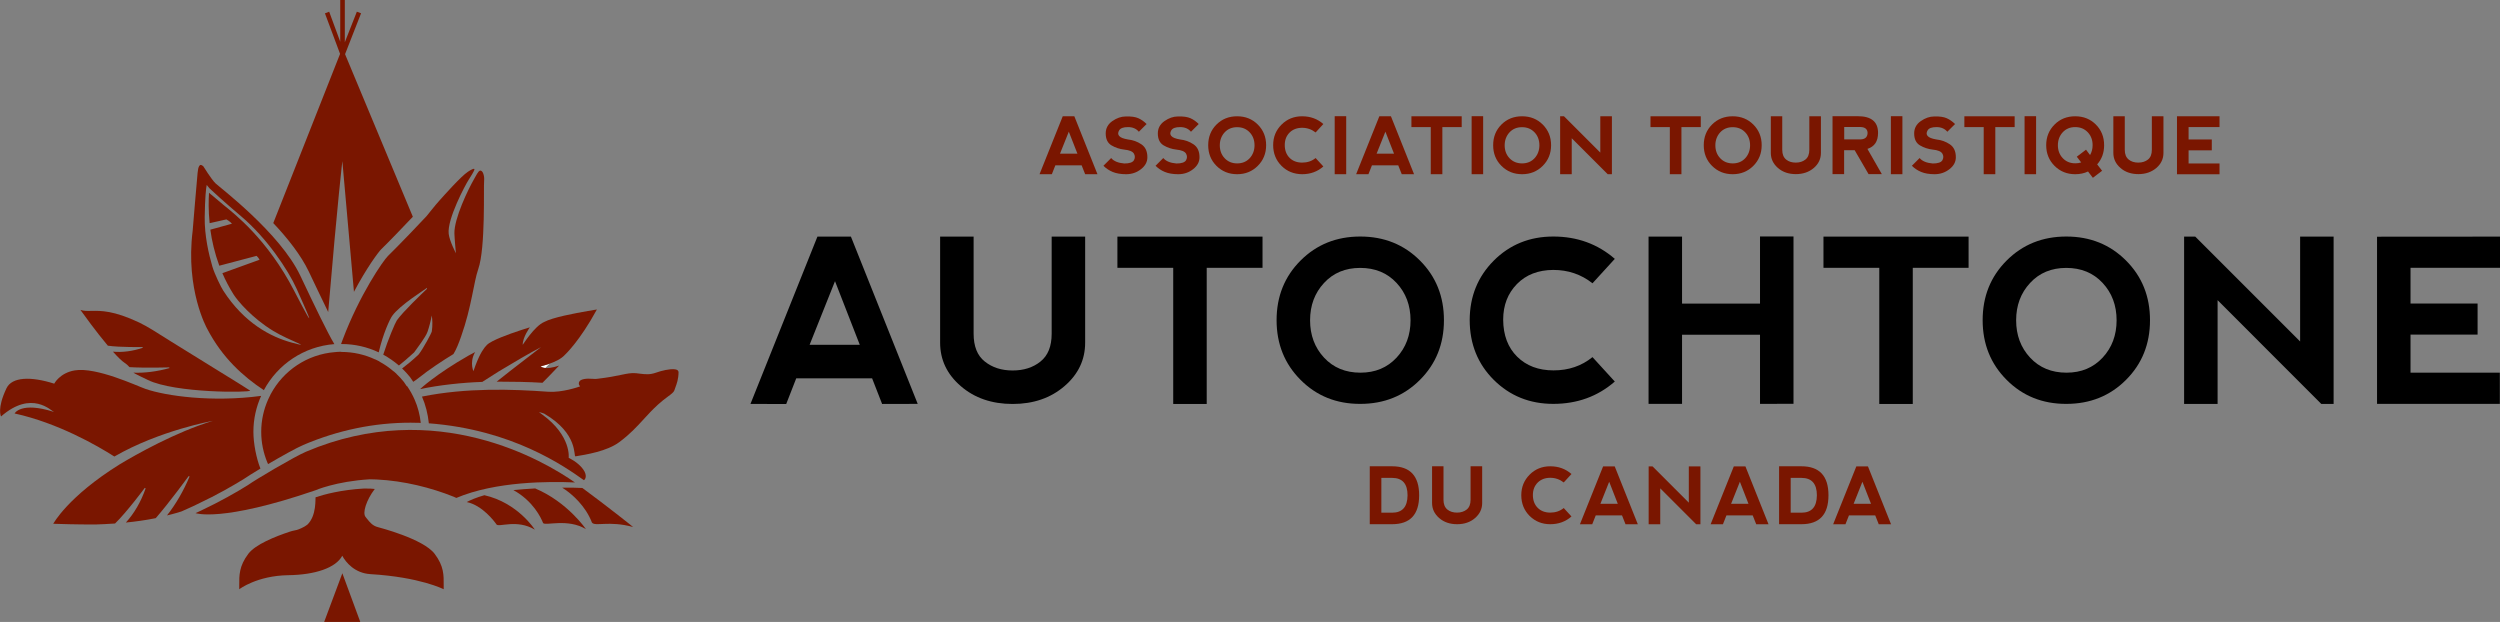 <?xml version="1.0" encoding="UTF-8"?> <svg xmlns="http://www.w3.org/2000/svg" xmlns:xlink="http://www.w3.org/1999/xlink" version="1.2" id="Artwork" x="0px" y="0px" viewBox="0 0 284.43 70.76" overflow="visible" xml:space="preserve"><rect x="0" y="0" width="284.43" height="70.76" fill="#808080" stroke="none"/> <g> <g> <path fill="#7A1600" d="M28.46,44.44c-0.01-0.05-7.91-4.89-9.15-5.68c-1.38-0.88-2.58-1.64-3.46-2.06 c-2.92-1.38-4.38-1.35-5.44-1.33c-0.48,0.01-0.87,0.02-1.26-0.11c0.35,0.49,1.79,2.49,3.12,4.07c1.34,0.2,3.93,0.15,3.95,0.16 l0.02,0.08c-1.16,0.39-2.32,0.54-3.39,0.44c0.57,0.64,1.02,1.07,1.34,1.28c0.19,0.12,0.37,0.28,0.54,0.48 c1.77,0.11,4.5,0.03,4.53,0.03l0.01,0.08c-1.4,0.39-2.81,0.57-4.09,0.52c0.05,0.08,1.49,0.75,1.64,0.83 C19.92,44.74,28.5,44.68,28.46,44.44z"></path> <path fill="#7A1600" d="M37.34,35.5c1.09-12.85,1.61-17.17,1.61-17.17l1.32,14.87c1.43-2.7,2.76-4.51,3.12-4.86 c0.72-0.69,2.55-2.59,3.58-3.68L39.36,6.41l-0.1-0.25l1.82-4.65L40.6,1.33l-1.37,3.48V0h-0.52v4.75l-1.26-3.42l-0.48,0.19 l1.72,4.61l-7.6,19.25c1.6,1.69,3.13,3.61,4.04,5.51C35.79,32.28,36.6,33.99,37.34,35.5z"></path> <polygon fill="#7A1600" points="36.88,70.76 40.99,70.76 38.95,65.22 "></polygon> <path fill="none" d="M6.05,59.57c0,0,2.04,0.16,4.84,0.08C8.72,59.66,6.67,59.59,6.05,59.57z"></path> <path fill="none" d="M53.87,42.21c0.09-0.26,0.18-0.5,0.26-0.72c-0.13,0.06-0.27,0.11-0.4,0.17C53.77,42,53.87,42.21,53.87,42.21z "></path> <path fill="#7A1600" d="M38.04,39.15c-0.8-1.34-2.2-4.25-3.88-7.8c-2.31-4.86-9.18-10.04-9.65-10.5 c-0.47-0.46-1.37-1.92-1.37-1.92c-0.46-0.45-0.6,0.1-0.66,0.75c-0.07,0.64-0.56,6.58-0.56,6.58c-0.84,6.72,1.64,11.12,1.64,11.12 c1.73,3.34,4.13,5.47,6.46,7.01C31.58,41.47,34.56,39.42,38.04,39.15z M25.41,33.08c-0.26-0.4-0.98-1.85-1.25-2.76 c-0.4-1.37-0.9-3.5-0.87-5.61c0.03-2.16,0.15-3.36,0.23-3.67l0.3,0.37c0,0,0.01,0.01,0.01,0.01h0c0.5,0.48,1.73,1.6,3.63,3.21 c2.86,2.42,5.31,6.04,6.3,8.25c0.98,2.21,2.76,6.1-0.29,0.21c-3.05-5.9-6.84-8.79-8.01-9.75c-0.41-0.34-1.34-1.11-1.68-1.41 c-0.05,0.79-0.08,2.01,0.07,3.46l1.91-0.43c0.41,0.23,0.63,0.49,0.63,0.49c0.01,0-1.76,0.49-2.46,0.68 c0.17,1.26,0.49,2.66,1.02,4.1l4.24-1.12c0.15,0.15,0.24,0.25,0.34,0.44l-4.23,1.53c0.35,0.81,0.77,1.62,1.28,2.43 c0.45,0.71,2.09,2.67,4.51,4.14c1.82,1.11,4.68,2.02,2.15,1.34C30.8,38.34,27.78,36.75,25.41,33.08z"></path> <path fill="#7A1600" d="M38.85,39.14c1.52,0,2.95,0.34,4.24,0.95c0,0,0-0.01,0-0.01c0.5-2.15,1.26-3.76,1.53-4.14 c0.85-1.22,3.85-3.08,3.96-3.19l-0.01,0.12c-0.57,0.54-2.71,2.58-3.42,3.58c-0.18,0.26-1.01,2.2-1.54,3.88 c0,0.01,0,0.01-0.01,0.02c0.64,0.35,1.23,0.76,1.78,1.23c0,0,0.01,0,0.01,0c0.42-0.32,0.96-0.79,1.73-1.49 c0.31-0.44,1.31-1.73,1.52-2.34c0.22-0.65,0.38-1.3,0.48-1.86c0.08,0.49,0.11,1.09,0.01,1.81c-0.02,0.17-0.95,1.92-1.5,2.63 c-0.77,0.73-1.39,1.22-1.87,1.58c0,0-0.01,0-0.01,0.01c0.31,0.3,0.61,0.62,0.89,0.97c0.17,0.25,0.29,0.43,0.38,0.55 c0.01-0.01,0.02-0.01,0.03-0.02c0.14-0.1,0.28-0.2,0.42-0.3c1.41-1.13,2.94-2.12,4.12-2.84c0.34-0.55,0.61-1.25,0.88-2.02 c1.2-3.4,1.42-6.15,1.94-7.64c0.85-2.41,0.59-9.38,0.67-10.08c0.05-0.46-0.12-1.18-0.46-1.13c-0.21,0.03-0.48,0.62-0.71,1.01 c-0.61,1.06-2.27,4.46-2.21,6.17c0.02,0.64,0.17,2.22,0.17,2.22s-0.72-1.37-0.82-2.2c-0.2-1.68,1.91-5.6,2.26-6.14 c0.73-1.13,0.66-1.18,0.66-1.18s0.11-0.3-0.72,0.24c-0.82,0.54-2.77,2.75-3.24,3.27c-0.47,0.51-1.3,1.58-1.48,1.79 c-0.17,0.21-3.38,3.56-4.39,4.53c-0.54,0.52-3.23,4.41-5.16,9.54c-0.06,0.15-0.11,0.31-0.17,0.46c0,0.01-0.01,0.02-0.01,0.03 C38.82,39.14,38.84,39.14,38.85,39.14z"></path> <path fill="#FFFFFF" d="M62.05,41.86c0.16-0.16,0.31-0.32,0.46-0.47c-0.55,0.19-0.99,0.28-0.99,0.29 C61.66,41.79,61.84,41.85,62.05,41.86z"></path> <path fill="#7A1600" d="M66.9,35.38c-1.46,0.25-4.05,0.74-4.96,1.24c-1.14,0.47-2.47,2.64-2.47,2.61 c-0.01-0.85,0.81-1.99,0.81-1.99s-0.24,0.07-0.61,0.19c-0.14,0.04-0.29,0.09-0.46,0.15c-1.28,0.42-3.3,1.14-3.82,1.67 c-0.33,0.33-0.75,0.91-1.27,2.26c-0.09,0.22-0.17,0.45-0.26,0.72c0,0-0.09-0.21-0.14-0.55c-0.05-0.4-0.03-0.98,0.33-1.62 c0,0-0.05,0.03-0.16,0.08c-0.13,0.07-0.33,0.18-0.59,0.32c-3.67,2.09-5.55,3.82-5.49,3.81c2.06-0.45,4.84-0.75,7.06-0.82 c0.5-0.31,1.32-0.85,1.87-1.19c1.71-1.03,3.54-2.11,4.82-2.77c0,0-1.58,1.21-3.6,2.78c-0.39,0.3-1.04,0.83-1.45,1.15 c1.8,0,3.62,0.03,5.21,0.13c0.58-0.58,1.4-1.43,1.89-1.96c0,0-0.91,0.34-1.58,0.28c-0.21-0.02-0.4-0.07-0.53-0.19 c-0.01-0.01,0.43-0.09,0.99-0.29c0.61-0.21,1.35-0.54,1.79-1.03c0.01-0.01,1.66-1.53,3.63-5.15 C67.94,35.21,67.52,35.27,66.9,35.38z"></path> <path fill="#7A1600" d="M22.43,57.37c2.3-1.08,4.16-2.16,5.32-2.88c0.31-0.22,1.02-0.66,1.88-1.18c-0.47-1.17-0.8-2.86-0.8-4.19 c0-1.46,0.32-2.83,0.88-4.08c-5.59,0.75-10.83,0.01-13.15-0.79c-0.95-0.33-5.59-2.52-8.06-2.11c-1.71,0.29-2.33,1.51-2.33,1.51 c-2.67-0.85-4.81-0.77-5.43,0.52c-1.12,2.35-0.62,3.21-0.62,3.21c3.5-3.06,5.72-0.61,6.03-0.51c-3.78-1.22-4.49,0.17-4.49,0.17 c4.92,1.08,9.41,3.66,11.35,4.9c5.16-2.98,11.21-4.06,11.21-4.06c-4.22,1.27-8.74,3.83-10.59,4.94c-5.93,3.69-7.57,6.77-7.57,6.77 c0.62,0.02,2.67,0.09,4.84,0.08c0.69-0.02,1.42-0.06,2.19-0.11c1.33-1.29,3.36-4.02,3.38-4.05l0.1,0.05 c-0.53,1.52-1.3,2.85-2.25,3.89c1.12-0.11,2.27-0.27,3.4-0.5c1.58-1.81,3.72-4.76,3.75-4.79l0.1,0.05 C20.88,55.86,20,57.37,19,58.64c0.17-0.04,0.76-0.17,1.64-0.45C20.64,58.18,21.95,57.62,22.43,57.37z"></path> <path fill="#7A1600" d="M76.72,42.01c-0.55-0.05-1.45,0.16-2.06,0.38c-0.74,0.26-1.18,0.2-1.89,0.12l-0.41-0.05c0,0,0,0,0,0 c-0.55-0.05-1.01,0.05-1.7,0.19c-0.61,0.13-1.45,0.3-2.66,0.44c-0.02-0.01-0.15,0.05-0.55,0.01c-0.77-0.07-1.38,0.04-1.53,0.3 c-0.16,0.27,0.01,0.46,0.01,0.46L66,43.96L65.88,44c-0.02,0.01-1.93,0.68-3.5,0.57c-4.13-0.3-9.32-0.47-14.37,0.55 c0.41,0.95,0.67,1.97,0.78,3.04c9.48,0.72,15.39,4.87,17.64,6.47c0.19-0.1,0.4-0.56-0.08-1.23c-0.59-0.83-1.65-1.31-1.65-1.31 s0.33-2.5-3.01-4.93l-0.38-0.28c0.3,0.07,0.53,0.14,0.62,0.19c3.91,2.29,3.3,4.89,3.54,4.85c1.16-0.19,3.59-0.57,4.99-1.62 c1.23-0.92,1.97-1.73,2.76-2.59c0.48-0.53,0.99-1.08,1.62-1.66c0.41-0.38,0.8-0.67,1.12-0.91c0.41-0.3,0.7-0.52,0.76-0.72 c0.03-0.1,0.07-0.21,0.12-0.34c0.15-0.4,0.36-0.96,0.36-1.76C77.17,42.24,77.17,42.05,76.72,42.01z"></path> <path fill="#7A1600" d="M46.71,48.09c0.39,0,0.78,0.01,1.16,0.02c-0.1-0.92-0.33-1.81-0.69-2.63c-0.24-0.55-0.53-1.07-0.87-1.56 c-0.01,0.01-0.02,0.01-0.03,0.02c-0.08-0.11-0.19-0.26-0.34-0.5c-0.25-0.31-0.52-0.61-0.81-0.88c0,0,0,0,0.01,0 c-0.11-0.11-0.22-0.21-0.34-0.31c0,0,0,0-0.01,0.01c-0.5-0.43-1.04-0.81-1.62-1.12c0,0,0-0.01,0-0.02 c-0.15-0.08-0.31-0.15-0.47-0.23c0,0,0,0.01,0,0.01c-1.17-0.55-2.48-0.86-3.86-0.86c-0.02,0-0.03,0-0.04,0 c0-0.01,0-0.02,0.01-0.02c-0.24,0-0.47,0.02-0.7,0.04c-3.17,0.25-5.88,2.11-7.31,4.78c-0.1,0.19-0.19,0.38-0.28,0.58 c-0.51,1.13-0.8,2.39-0.8,3.71c0,1.23,0.25,2.4,0.69,3.47c0.01,0.01,0.02,0.03,0.02,0.05c0.02,0.06,0.05,0.1,0.07,0.15 c1.52-0.89,3.22-1.84,3.99-2.17C38.45,48.94,42.56,48.09,46.71,48.09z"></path> <path fill="#7A1600" d="M61.79,59.51c0.27,0.34,2.8-0.56,4.87,0.69c0,0-2.09-3.08-5.77-4.63c-0.89,0.05-1.74,0.11-2.48,0.19 C60.67,57.01,61.56,58.92,61.79,59.51z"></path> <path fill="#7A1600" d="M56.48,59.66c0.25,0.38,2.31-0.64,4.37,0.6c0,0-1.92-3.05-5.74-3.92c-0.98,0.28-1.62,0.57-2.01,0.78 C54.87,57.48,56.27,59.34,56.48,59.66z"></path> <path fill="#7A1600" d="M65.41,54.89c-3.46-2.42-15.8-9.78-30.59-3.5c-1.3,0.55-5.71,3.15-6.63,3.81c-1.28,0.8-3.12,1.85-5.34,2.9 c-0.05,0.02-0.51,0.24-0.6,0.28c0,0,2.9,1.08,13.61-2.59c0,0,2.35-1.03,6.21-1.26c0.25,0,0.5,0.01,0.76,0.02 c3.16,0.15,6.25,0.95,8.75,1.95c0.13,0.05,0.25,0.1,0.34,0.15C56.4,54.75,62.52,54.76,65.41,54.89z"></path> <path fill="#7A1600" d="M41.42,55.58c-2.65,0.15-4.56,0.68-5.52,1c-0.04,0.07,0.15,2.09-0.94,3.12c-0.38,0.3-1,0.54-1.18,0.59 c-0.33,0.09-0.34,0.05-0.78,0.19c-1.73,0.57-3.95,1.47-4.75,2.53c-1.05,1.4-1.04,2.42-1.03,3.61l0,0.42c0,0,2.01-1.55,5.59-1.6 c3.03-0.04,5.4-0.83,6.13-2.21c0.41,0.76,1.42,1.98,3.2,2.09c5.68,0.34,8.34,1.72,8.34,1.72l0-0.42c0.01-1.19,0.03-2.21-1.03-3.61 c-1.29-1.72-6.38-3.01-6.43-3.03c-0.62-0.15-0.92-0.53-1.3-1l-0.13-0.17c-0.37-0.43,0.07-1.9,1.05-3.18 c-0.17-0.01-0.33-0.03-0.5-0.04C41.92,55.59,41.67,55.59,41.42,55.58z"></path> <path fill="#7A1600" d="M66.38,55.61c-0.01,0-0.05-0.04-0.12-0.09c-0.7-0.04-1.48-0.05-2.3-0.04c1.18,0.74,2.68,2.13,3.38,3.96 c0.32,0.51,1.94-0.24,4.69,0.52C72.04,59.95,68.93,57.48,66.38,55.61z"></path> </g> <g> <path d="M85.38,45.96L93,26.92h3.81l7.6,19.03l-4.05,0.01l-1.14-2.92h-8.63l-1.14,2.92H85.38z M95,31.99l-2.89,7.24h5.71L95,31.99 z"></path> <path d="M110.77,26.92v11.04c0,1.44,0.42,2.5,1.27,3.17c0.85,0.68,1.9,1.02,3.17,1.02s2.33-0.34,3.17-1.02 c0.85-0.68,1.27-1.73,1.27-3.17V26.92h3.81v12.06c0,1.95-0.78,3.6-2.35,4.95c-1.57,1.35-3.53,2.03-5.9,2.03 c-2.37,0-4.34-0.68-5.9-2.03c-1.57-1.35-2.35-3-2.35-4.95V26.92H110.77z"></path> <path d="M143.64,26.92v3.55h-6.35v15.49h-3.81V30.47h-6.35v-3.55H143.64z"></path> <path d="M147.97,43.22c-1.82-1.82-2.73-4.09-2.73-6.79c0-2.71,0.91-4.97,2.73-6.79c1.82-1.82,4.08-2.73,6.79-2.73 c2.71,0,4.97,0.91,6.79,2.73c1.82,1.82,2.73,4.08,2.73,6.79s-0.91,4.97-2.73,6.79c-1.82,1.82-4.08,2.73-6.79,2.73 C152.06,45.96,149.79,45.05,147.97,43.22z M154.78,42.4c1.68,0,3.05-0.57,4.11-1.71c1.06-1.14,1.59-2.56,1.59-4.25 s-0.53-3.11-1.59-4.25c-1.06-1.14-2.44-1.71-4.14-1.71c-1.68,0-3.06,0.57-4.11,1.71c-1.06,1.14-1.59,2.56-1.59,4.25 s0.53,3.11,1.59,4.25C151.7,41.83,153.08,42.4,154.78,42.4z"></path> <path d="M169.95,43.22c-1.82-1.81-2.74-4.09-2.74-6.82c0.01-2.67,0.92-4.92,2.74-6.75c1.82-1.82,4.08-2.74,6.77-2.74 c2.72,0,5.05,0.85,7,2.54l-2.54,2.78c-1.29-1.02-2.78-1.52-4.46-1.52c-1.71,0.01-3.09,0.54-4.13,1.6 c-1.04,1.06-1.57,2.41-1.57,4.06c0.01,1.77,0.54,3.17,1.59,4.21c1.05,1.04,2.43,1.56,4.14,1.56c1.71,0,3.19-0.5,4.43-1.51 l2.54,2.78c-1.94,1.69-4.27,2.54-7,2.54C174.04,45.95,171.78,45.04,169.95,43.22z"></path> <path d="M187.56,45.96V26.92h3.81v7.62h8.87V26.9h3.81v19.04l-3.81,0.01v-7.87h-8.87v7.87H187.56z"></path> <path d="M223.97,26.92v3.55h-6.35v15.49h-3.81V30.47h-6.35v-3.55H223.97z"></path> <path d="M228.3,43.22c-1.82-1.82-2.73-4.09-2.73-6.79c0-2.71,0.91-4.97,2.73-6.79c1.82-1.82,4.08-2.73,6.79-2.73 c2.71,0,4.97,0.91,6.79,2.73c1.82,1.82,2.73,4.08,2.73,6.79s-0.91,4.97-2.73,6.79c-1.82,1.82-4.08,2.73-6.79,2.73 C232.39,45.96,230.12,45.05,228.3,43.22z M235.11,42.4c1.68,0,3.05-0.57,4.11-1.71c1.06-1.14,1.59-2.56,1.59-4.25 s-0.53-3.11-1.59-4.25c-1.06-1.14-2.44-1.71-4.14-1.71c-1.68,0-3.06,0.57-4.11,1.71c-1.06,1.14-1.59,2.56-1.59,4.25 s0.53,3.11,1.59,4.25C232.03,41.83,233.41,42.4,235.11,42.4z"></path> <path d="M248.49,45.96V26.92h1.27l11.93,11.93V26.92h3.81v19.04h-1.4L252.3,34.15v11.81H248.49z"></path> <path d="M270.44,45.96V26.93l13.99-0.01v3.55h-10.18v4.06h7.63v3.54h-7.63v4.33h10.16v3.55H270.44z"></path> </g> <g> <path fill="#7A1600" d="M155.84,59.65v-6.6h2.54c2.05,0,3.08,1.1,3.08,3.3c0,2.2-1.03,3.29-3.08,3.29H155.84z M158.38,58.33 c1.17,0,1.75-0.66,1.76-1.98c0-1.32-0.59-1.98-1.76-1.98h-1.22v3.96H158.38z"></path> <path fill="#7A1600" d="M164.23,53.05v3.82c0,0.5,0.15,0.86,0.44,1.1s0.66,0.35,1.1,0.35s0.81-0.12,1.1-0.35s0.44-0.6,0.44-1.1 v-3.82h1.32v4.18c0,0.67-0.27,1.24-0.81,1.71s-1.22,0.7-2.04,0.7s-1.5-0.23-2.04-0.7s-0.81-1.04-0.81-1.71v-4.18H164.23z"></path> <path fill="#7A1600" d="M174.03,58.7c-0.63-0.63-0.95-1.42-0.95-2.36c0-0.93,0.32-1.7,0.95-2.34c0.63-0.63,1.41-0.95,2.34-0.95 c0.94,0,1.75,0.29,2.42,0.88l-0.88,0.96c-0.45-0.35-0.96-0.53-1.54-0.53c-0.59,0-1.07,0.19-1.43,0.55 c-0.36,0.37-0.54,0.83-0.54,1.41c0,0.61,0.19,1.1,0.55,1.46s0.84,0.54,1.43,0.54s1.1-0.17,1.53-0.52l0.88,0.96 c-0.67,0.59-1.48,0.88-2.42,0.88C175.45,59.64,174.67,59.33,174.03,58.7z"></path> <path fill="#7A1600" d="M179.75,59.65l2.64-6.59h1.32l2.63,6.59l-1.4,0l-0.4-1.01h-2.99l-0.4,1.01H179.75z M183.08,54.81l-1,2.51 h1.98L183.08,54.81z"></path> <path fill="#7A1600" d="M187.57,59.65v-6.59h0.44l4.13,4.13v-4.13h1.32v6.59h-0.48l-4.09-4.09v4.09H187.57z"></path> <path fill="#7A1600" d="M194.62,59.65l2.64-6.59h1.32l2.63,6.59l-1.4,0l-0.4-1.01h-2.99l-0.4,1.01H194.62z M197.95,54.81l-1,2.51 h1.98L197.95,54.81z"></path> <path fill="#7A1600" d="M202.41,59.65v-6.6h2.54c2.05,0,3.08,1.1,3.08,3.3c0,2.2-1.03,3.29-3.08,3.29H202.41z M204.95,58.33 c1.17,0,1.75-0.66,1.76-1.98c0-1.32-0.59-1.98-1.76-1.98h-1.22v3.96H204.95z"></path> <path fill="#7A1600" d="M208.56,59.65l2.64-6.59h1.32l2.63,6.59l-1.4,0l-0.4-1.01h-2.99l-0.4,1.01H208.56z M211.89,54.81l-1,2.51 h1.98L211.89,54.81z"></path> </g> <g> <path fill="#7A1600" d="M118.27,19.82l2.64-6.59h1.32l2.63,6.59l-1.4,0l-0.4-1.01h-2.99l-0.4,1.01H118.27z M121.6,14.98l-1,2.5 h1.98L121.6,14.98z"></path> <path fill="#7A1600" d="M129.51,13.45c0.34,0.15,0.65,0.37,0.94,0.66l-0.88,0.88c-0.29-0.35-0.7-0.53-1.23-0.53 s-0.86,0.12-1.01,0.37s-0.15,0.46,0,0.64s0.48,0.31,1.01,0.4c0.56,0.06,1.06,0.24,1.52,0.55s0.68,0.8,0.68,1.47 c0,0.53-0.24,0.98-0.73,1.36c-0.48,0.38-1.05,0.57-1.69,0.57c-0.61,0-1.12-0.09-1.53-0.26s-0.76-0.41-1.05-0.7l0.88-0.88 c0.29,0.35,0.79,0.56,1.49,0.62c0.59,0,0.95-0.12,1.1-0.37c0.14-0.25,0.14-0.5,0-0.75c-0.15-0.25-0.51-0.4-1.1-0.46 c-0.53-0.06-1.01-0.22-1.45-0.48s-0.66-0.72-0.66-1.36c0-0.58,0.25-1.05,0.75-1.4c0.5-0.35,1.01-0.53,1.54-0.53 C128.7,13.23,129.18,13.3,129.51,13.45z"></path> <path fill="#7A1600" d="M135.44,13.45c0.34,0.15,0.65,0.37,0.94,0.66l-0.88,0.88c-0.29-0.35-0.7-0.53-1.23-0.53 s-0.86,0.12-1.01,0.37s-0.15,0.46,0,0.64s0.48,0.31,1.01,0.4c0.56,0.06,1.06,0.24,1.52,0.55s0.68,0.8,0.68,1.47 c0,0.53-0.24,0.98-0.73,1.36c-0.48,0.38-1.05,0.57-1.69,0.57c-0.61,0-1.12-0.09-1.53-0.26s-0.76-0.41-1.05-0.7l0.88-0.88 c0.29,0.35,0.79,0.56,1.49,0.62c0.59,0,0.95-0.12,1.1-0.37c0.14-0.25,0.14-0.5,0-0.75c-0.15-0.25-0.51-0.4-1.1-0.46 c-0.53-0.06-1.01-0.22-1.45-0.48s-0.66-0.72-0.66-1.36c0-0.58,0.25-1.05,0.75-1.4c0.5-0.35,1.01-0.53,1.54-0.53 C134.63,13.23,135.1,13.3,135.44,13.45z"></path> <path fill="#7A1600" d="M138.4,18.87c-0.63-0.63-0.94-1.41-0.94-2.35c0-0.94,0.31-1.72,0.94-2.35s1.41-0.94,2.35-0.94 s1.72,0.31,2.35,0.94s0.95,1.41,0.95,2.35s-0.32,1.72-0.95,2.35s-1.41,0.95-2.35,0.95S139.03,19.5,138.4,18.87z M140.76,18.59 c0.58,0,1.06-0.2,1.42-0.59s0.55-0.89,0.55-1.47s-0.18-1.08-0.55-1.47s-0.84-0.59-1.43-0.59c-0.58,0-1.06,0.2-1.42,0.59 s-0.55,0.89-0.55,1.47s0.18,1.08,0.55,1.47S140.17,18.59,140.76,18.59z"></path> <path fill="#7A1600" d="M145.8,18.87c-0.63-0.63-0.95-1.42-0.95-2.36c0-0.93,0.32-1.7,0.95-2.33c0.63-0.63,1.41-0.95,2.34-0.95 c0.94,0,1.75,0.29,2.42,0.88l-0.88,0.96c-0.45-0.35-0.96-0.53-1.54-0.53c-0.59,0-1.07,0.19-1.43,0.55 c-0.36,0.37-0.54,0.83-0.54,1.41c0,0.61,0.19,1.1,0.55,1.46s0.84,0.54,1.43,0.54s1.1-0.17,1.53-0.52l0.88,0.96 c-0.67,0.59-1.48,0.88-2.42,0.88C147.21,19.81,146.43,19.5,145.8,18.87z"></path> <path fill="#7A1600" d="M151.85,13.22h1.31v6.6h-1.31V13.22z"></path> <path fill="#7A1600" d="M154.29,19.82l2.64-6.59h1.32l2.63,6.59l-1.4,0l-0.4-1.01h-2.99l-0.4,1.01H154.29z M157.62,14.98l-1,2.5 h1.98L157.62,14.98z"></path> <path fill="#7A1600" d="M166.3,13.23v1.23h-2.2v5.36h-1.32v-5.36h-2.2v-1.23H166.3z"></path> <path fill="#7A1600" d="M167.43,13.22h1.31v6.6h-1.31V13.22z"></path> <path fill="#7A1600" d="M170.82,18.87c-0.63-0.63-0.94-1.41-0.94-2.35c0-0.94,0.31-1.72,0.94-2.35s1.41-0.94,2.35-0.94 s1.72,0.31,2.35,0.94s0.95,1.41,0.95,2.35s-0.32,1.72-0.95,2.35s-1.41,0.95-2.35,0.95S171.45,19.5,170.82,18.87z M173.17,18.59 c0.58,0,1.06-0.2,1.42-0.59s0.55-0.89,0.55-1.47s-0.18-1.08-0.55-1.47s-0.84-0.59-1.43-0.59c-0.58,0-1.06,0.2-1.42,0.59 s-0.55,0.89-0.55,1.47s0.18,1.08,0.55,1.47S172.59,18.59,173.17,18.59z"></path> <path fill="#7A1600" d="M177.5,19.82v-6.59h0.44l4.13,4.13v-4.13h1.32v6.59h-0.48l-4.09-4.09v4.09H177.5z"></path> <path fill="#7A1600" d="M193.5,13.23v1.23h-2.2v5.36h-1.32v-5.36h-2.2v-1.23H193.5z"></path> <path fill="#7A1600" d="M194.78,18.87c-0.63-0.63-0.94-1.41-0.94-2.35c0-0.94,0.31-1.72,0.94-2.35s1.41-0.94,2.35-0.94 s1.72,0.31,2.35,0.94s0.95,1.41,0.95,2.35s-0.32,1.72-0.95,2.35s-1.41,0.95-2.35,0.95S195.41,19.5,194.78,18.87z M197.14,18.59 c0.58,0,1.06-0.2,1.42-0.59s0.55-0.89,0.55-1.47s-0.18-1.08-0.55-1.47s-0.84-0.59-1.43-0.59c-0.58,0-1.06,0.2-1.42,0.59 s-0.55,0.89-0.55,1.47s0.18,1.08,0.55,1.47S196.55,18.59,197.14,18.59z"></path> <path fill="#7A1600" d="M202.77,13.23v3.82c0,0.5,0.15,0.86,0.44,1.1s0.66,0.35,1.1,0.35s0.81-0.12,1.1-0.35s0.44-0.6,0.44-1.1 v-3.82h1.32v4.17c0,0.67-0.27,1.25-0.81,1.71s-1.22,0.7-2.04,0.7s-1.5-0.23-2.04-0.7s-0.81-1.04-0.81-1.71v-4.17H202.77z"></path> <path fill="#7A1600" d="M212.46,16.94l1.64,2.87h-1.51l-1.58-2.72h-1.2v2.72h-1.32v-6.59h2.87c1.54,0,2.31,0.63,2.31,1.9 C213.67,16.08,213.27,16.68,212.46,16.94z M209.81,15.86h1.85c0.53-0.01,0.8-0.25,0.82-0.73c-0.01-0.43-0.28-0.66-0.8-0.68h-1.86 V15.86z"></path> <path fill="#7A1600" d="M215.13,13.22h1.31v6.6h-1.31V13.22z"></path> <path fill="#7A1600" d="M221.48,13.45c0.34,0.15,0.65,0.37,0.95,0.66l-0.88,0.88c-0.29-0.35-0.7-0.53-1.23-0.53 s-0.86,0.12-1.01,0.37s-0.15,0.46,0,0.64s0.48,0.31,1.01,0.4c0.56,0.06,1.06,0.24,1.52,0.55s0.68,0.8,0.68,1.47 c0,0.53-0.24,0.98-0.73,1.36c-0.49,0.38-1.05,0.57-1.69,0.57c-0.61,0-1.12-0.09-1.53-0.26s-0.76-0.41-1.05-0.7l0.88-0.88 c0.29,0.35,0.79,0.56,1.49,0.62c0.59,0,0.95-0.12,1.1-0.37c0.14-0.25,0.14-0.5,0-0.75c-0.15-0.25-0.51-0.4-1.1-0.46 c-0.53-0.06-1.01-0.22-1.45-0.48s-0.66-0.72-0.66-1.36c0-0.58,0.25-1.05,0.75-1.4c0.5-0.35,1.01-0.53,1.54-0.53 C220.67,13.23,221.14,13.3,221.48,13.45z"></path> <path fill="#7A1600" d="M229.21,13.23v1.23h-2.2v5.36h-1.32v-5.36h-2.2v-1.23H229.21z"></path> <path fill="#7A1600" d="M230.34,13.22h1.31v6.6h-1.31V13.22z"></path> <path fill="#7A1600" d="M237.56,19.51c-0.44,0.21-0.92,0.31-1.46,0.31c-0.94,0-1.72-0.32-2.35-0.95 c-0.63-0.63-0.95-1.41-0.95-2.35c0-0.94,0.32-1.72,0.95-2.35s1.41-0.94,2.35-0.94s1.72,0.31,2.35,0.94s0.94,1.41,0.94,2.35 c0,0.86-0.26,1.58-0.79,2.18l0.56,0.73l-1.05,0.8L237.56,19.51z M237.79,17.64c0.19-0.33,0.29-0.7,0.29-1.12 c0-0.59-0.18-1.08-0.55-1.47s-0.84-0.59-1.43-0.59c-0.58,0-1.06,0.2-1.42,0.59s-0.55,0.89-0.55,1.47s0.18,1.08,0.55,1.47 s0.84,0.59,1.43,0.59c0.24,0,0.47-0.03,0.67-0.1l-0.5-0.65l1.05-0.8L237.79,17.64z"></path> <path fill="#7A1600" d="M241.74,13.23v3.82c0,0.5,0.15,0.86,0.44,1.1s0.66,0.35,1.1,0.35s0.81-0.12,1.1-0.35s0.44-0.6,0.44-1.1 v-3.82h1.32v4.17c0,0.67-0.27,1.25-0.81,1.71s-1.22,0.7-2.04,0.7s-1.5-0.23-2.04-0.7s-0.81-1.04-0.81-1.71v-4.17H241.74z"></path> <path fill="#7A1600" d="M247.68,19.82v-6.59l4.84,0v1.23H249v1.41h2.64v1.23H249v1.5h3.52v1.23H247.68z"></path> </g> </g> </svg> 
